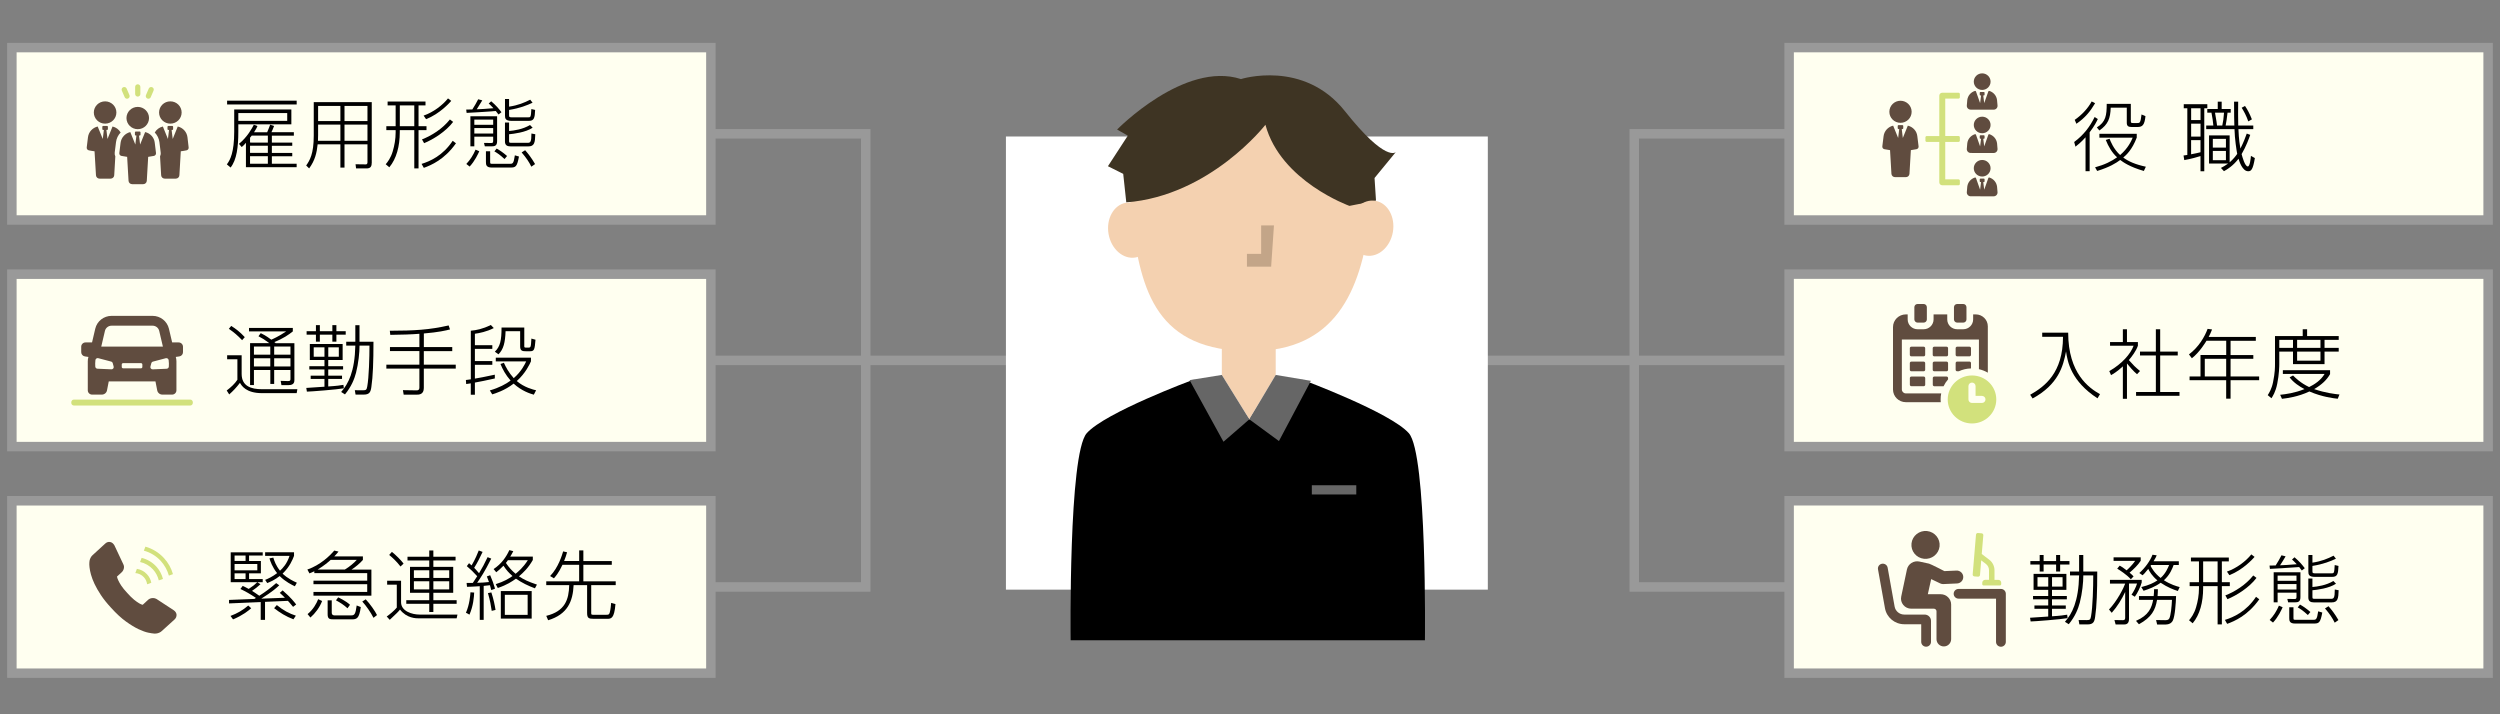 <?xml version="1.0" encoding="utf-8"?>
<!-- Generator: Adobe Illustrator 23.0.6, SVG Export Plug-In . SVG Version: 6.00 Build 0)  -->
<svg version="1.1" id="レイヤー_1" xmlns="http://www.w3.org/2000/svg" xmlns:xlink="http://www.w3.org/1999/xlink" x="0px"
	 y="0px" viewBox="0 0 700 200" style="enable-background:new 0 0 700 200;" xml:space="preserve">
<rect x="0" y="0" width="700" height="200" fill="#808080" stroke="none"/>
<style type="text/css">
	.st0{fill:none;stroke:#999999;stroke-width:2.653;stroke-miterlimit:10;}
	.st1{fill:#FFFFF0;}
	.st2{fill:#999999;}
	.st3{fill:#604C3F;}
	.st4{fill:#D2E17C;}
	.st5{fill:#FFFFFF;}
	.st6{fill:#F4D1B0;}
	.st7{fill:#3E3423;}
	.st8{fill:#C3A588;}
	.st9{fill:#666666;}
</style>
<line class="st0" x1="504.1" y1="100.91" x2="199.3" y2="100.91"/>
<polyline class="st0" points="504.1,164.35 457.59,164.35 457.59,37.47 504.1,37.47 "/>
<g>
	<rect x="500.96" y="13.33" class="st1" width="195.72" height="48.28"/>
	<path class="st2" d="M695.35,14.65v45.63H502.28V14.65H695.35 M698,12H499.63v50.93H698V12L698,12z"/>
</g>
<g>
	<rect x="500.96" y="76.77" class="st1" width="195.72" height="48.28"/>
	<path class="st2" d="M695.35,78.09v45.63H502.28V78.09H695.35 M698,75.44H499.63v50.93H698V75.44L698,75.44z"/>
</g>
<g>
	<rect x="500.96" y="140.21" class="st1" width="195.72" height="48.28"/>
	<path class="st2" d="M695.35,141.54v45.63H502.28v-45.63H695.35 M698,138.88H499.63v50.93H698V138.88L698,138.88z"/>
</g>
<polyline class="st0" points="195.9,37.47 242.41,37.47 242.41,164.35 195.9,164.35 "/>
<g>
	<rect x="3.33" y="140.21" class="st1" width="195.72" height="48.28"/>
	<path class="st2" d="M197.72,141.54v45.63H4.65v-45.63H197.72 M200.37,138.88H2v50.93h198.37V138.88L200.37,138.88z"/>
</g>
<g>
	<rect x="3.33" y="76.77" class="st1" width="195.72" height="48.28"/>
	<path class="st2" d="M197.72,78.1v45.63H4.65V78.1H197.72 M200.37,75.44H2v50.93h198.37V75.44L200.37,75.44z"/>
</g>
<g>
	<rect x="3.33" y="13.33" class="st1" width="195.72" height="48.28"/>
	<path class="st2" d="M197.72,14.65v45.63H4.65V14.65H197.72 M200.37,12H2v50.93h198.37V12L200.37,12z"/>
</g>
<g>
	<path d="M580.77,39.76c2.72-2.02,4.42-4.33,5.73-7l0.89,0.57c-0.32,0.68-0.93,1.95-2.29,3.71v10.89h-1.15v-9.49
		c-1.23,1.4-2.29,2.21-2.82,2.63L580.77,39.76z M580.92,33.56c1.76-1.21,3.65-3.08,4.75-5.16l0.96,0.51
		c-1.34,2.27-2.82,4.1-5.24,5.75L580.92,33.56z M600.28,47.87c-3.97-1.13-5.82-2.48-6.62-3.08c-1.19,0.89-2.95,2-6.45,3.08
		l-0.59-1.02c2.74-0.74,4.56-1.68,6.16-2.8c-1.44-1.32-2.44-3.04-3.16-4.86l1.06-0.34c0.25,0.66,1.1,2.87,2.95,4.56
		c2.25-1.91,3.16-3.99,3.52-4.86h-9.32v-1.08h10.46v1.06c-1.29,3.4-2.93,4.88-3.78,5.58c1.46,1.08,3.35,1.93,6.33,2.57L600.28,47.87
		z M596.63,33.9c0,0.55,0.17,0.55,0.68,0.55h1.15c0.66,0,0.89,0,1.17-2.4l1.1,0.47c-0.25,2.5-0.85,3.04-2.23,3.04h-1.66
		c-0.96,0-1.34-0.32-1.34-1.19v-4.22H591c-0.11,3.04-0.72,4.67-3.18,6.39l-0.7-0.87c2.5-1.53,2.76-3.37,2.76-6.58h6.75V33.9z"/>
	<path d="M611.39,43.54c0.57-0.06,0.76-0.08,1.06-0.15V30.31h-1v-1.13h6.6v1.13h-0.85v17.64h-1.06v-4.25
		c-0.7,0.23-2.61,0.79-4.54,1.13L611.39,43.54z M616.15,30.31h-2.63v3.31h2.63V30.31z M616.15,34.62h-2.63v3.63h2.63V34.62z
		 M613.51,43.2c1.51-0.3,1.72-0.34,2.63-0.57v-3.4h-2.63V43.2z M630.92,35.15v1h-4.16c0.11,2.97,0.4,4.58,0.55,5.45
		c0.91-1.78,1.38-3.08,1.78-4.2l0.98,0.36c-0.34,0.96-1.13,3.2-2.42,5.39c0.21,0.81,0.93,3.46,1.74,3.46c0.59,0,0.81-2.25,0.87-2.97
		l1.1,0.62c-0.53,3.31-1.08,3.69-1.87,3.69c-1.63,0-2.48-2.78-2.7-3.5c-1.61,2.08-3.23,3.01-4.08,3.48l-0.85-0.91
		c0.64-0.34,1.23-0.64,2.02-1.23h-5.35v-7.87h5.77v7.53c1.02-0.87,1.7-1.76,2.12-2.36c-0.19-0.93-0.7-4.25-0.76-6.94h-7.92v-1h2
		c-0.11-1.25-0.25-2.12-0.53-3.61h-1.17v-1.02h2.93v-2.06h1.1v2.06h2.53v1.02h-0.89c-0.17,1.63-0.32,2.48-0.53,3.61h2.44
		c-0.04-1-0.08-3.14-0.08-6.69h1.15c-0.04,2.84-0.02,4.46,0.02,6.69H630.92z M623.26,38.89h-3.67v2.44h3.67V38.89z M623.26,42.26
		h-3.67v2.59h3.67V42.26z M622.24,35.15c0.23-1.06,0.38-2.02,0.49-3.61h-2.53c0.42,2.33,0.51,3.06,0.57,3.61H622.24z M629.52,33.99
		c-0.59-1.68-1.19-2.76-1.85-3.82l0.93-0.51c0.68,1.02,1.29,2.12,1.93,3.76L629.52,33.99z"/>
</g>
<g>
	<g>
		<path d="M578.92,173.08c-1.89,0.34-9.13,0.91-10.34,0.93l-0.17-1.04c0.81-0.04,4.37-0.3,5.09-0.34v-2.17h-3.86v-0.93h3.86v-1.72
			h-4.25v-0.93h4.25v-1.72h-4.1v-4.48h9.19v4.48h-4.03v1.72h4.16v0.93h-4.16v1.72h3.86v0.93h-3.86v2.1c2.5-0.15,3.44-0.32,4.25-0.45
			L578.92,173.08z M571.11,157.1v-1.7h1.1v1.7h3.5v-1.7h1.13v1.7h2.61v0.96h-2.61v1.97h-1.13v-1.97h-3.5v1.97h-1.1v-1.97h-2.61
			v-0.96H571.11z M573.51,161.62h-3.01v2.63h3.01V161.62z M577.52,161.62h-2.95v2.63h2.95V161.62z M578.18,174.1
			c2-2.23,3.82-5.73,3.97-12.99h-2.55v-1.08h2.55v-4.63h1.17v4.63h3.91c0,5.6-0.15,9.76-0.59,12.67c-0.21,1.49-0.55,2.14-2.21,2.14
			h-2.21l-0.21-1.23l2.31,0.02c0.89,0,1-0.19,1.17-1.08c0.47-2.55,0.62-8.19,0.62-11.44h-2.78c0,1.97-0.3,4.9-0.98,7.6
			c-0.45,1.72-1.29,3.88-3.1,6.07L578.18,174.1z"/>
		<path d="M590.52,170.66c2.31-2.4,4.18-6.18,4.54-7.26h-4.27v-1.04h8.89v0.72c-0.36,1.27-1.13,2.91-1.93,4.01l-0.93-0.57
			c0.55-0.76,1.27-2.12,1.55-3.12h-2.25v9.91c0,1.53-0.96,1.55-1.53,1.55h-2.21l-0.34-1.25l2.29,0.04c0.42,0,0.72-0.08,0.72-0.62
			v-7.28c-0.98,2.1-2.23,4.1-3.76,5.84L590.52,170.66z M596.64,162.19c-1.21-1.32-3.01-2.48-3.82-2.97l0.7-0.85
			c0.49,0.28,1,0.57,1.93,1.32c0.42-0.36,1.63-1.51,2.4-2.65h-6.05v-0.98h7.6v0.96c-0.76,1.19-1.91,2.29-3.12,3.33
			c0.64,0.53,0.83,0.72,1.12,1.04L596.64,162.19z M598.08,173.84c3.63-1.57,4.39-3.74,4.8-5.88h-3.97v-1.06h4.12
			c0.08-0.72,0.11-1.34,0.11-1.93h1.06c0,0.57,0,0.98-0.08,1.93h5.18c-0.06,2-0.3,5.6-0.91,6.86c-0.38,0.74-1.1,1.1-1.95,1.1H604
			l-0.3-1.25l2.61,0.04c0.81,0.02,0.98-0.3,1.1-0.51c0.4-0.76,0.68-3.38,0.74-5.18h-4.18c-0.47,2.82-1.49,4.86-5.07,6.83
			L598.08,173.84z M610.07,157.16v1.04h-1.46c-0.32,0.91-1,2.74-2.72,4.27c1.89,1.21,3.57,1.68,4.42,1.91l-0.51,1.1
			c-1.21-0.38-2.84-1-4.82-2.31c-1.57,1.13-3.23,1.74-4.78,2.25l-0.64-1.04c2.23-0.55,3.46-1.17,4.52-1.87
			c-1.51-1.23-2.21-2.48-2.57-3.21c-0.91,1.17-1.32,1.53-1.59,1.78l-0.91-0.64c1.51-1.29,3.08-3.44,3.69-5.12l1.17,0.17
			c-0.15,0.4-0.3,0.76-0.87,1.66H610.07z M602.32,158.2c-0.06,0.06-0.11,0.17-0.17,0.23c0.32,0.62,1.08,2.02,2.82,3.4
			c1.46-1.27,2.12-2.99,2.38-3.63H602.32z"/>
		<path d="M616.88,164.12v0.57c0,3.93-0.93,7.43-2.93,9.83l-1.02-0.85c0.51-0.59,1.42-1.74,1.97-3.63c0.49-1.66,0.81-3.42,0.81-5.31
			v-0.62h-2.61v-1.1h2.61v-5.82h-2.25v-1.08h10.61v1.08h-1.95v5.82h2.23v1.1h-2.23v10.72h-1.19v-10.72H616.88z M620.93,157.2h-4.05
			v5.82h4.05V157.2z M622.97,173.57c2.4-0.74,5.94-2.29,8.72-6.47l0.91,0.7c-3.21,4.54-6.92,6.13-9,6.88L622.97,173.57z
			 M623.1,166.71c2.67-1.04,5.73-2.95,7.81-5.58l0.91,0.68c-2.06,2.72-5.56,4.9-8.13,5.96L623.1,166.71z M623.54,160.05
			c2.7-0.93,5.29-2.89,6.83-4.82l0.91,0.7c-0.51,0.57-3.18,3.59-7.05,5.12L623.54,160.05z"/>
		<path d="M642.47,156.04c1.34,1.15,2.08,2.02,2.87,3.06l-0.83,0.64c-0.47-0.59-0.57-0.74-0.76-0.98c-4.67,0.34-5.2,0.38-8.17,0.53
			l-0.11-0.93c0.25,0,1.46-0.04,1.72-0.04c0.85-1.36,0.93-1.51,1.63-2.84l1.15,0.3c-0.38,0.66-1.12,1.87-1.55,2.5
			c1.19-0.04,2.5-0.11,4.67-0.3c-0.64-0.7-0.96-0.98-1.32-1.32L642.47,156.04z M635.51,173.59c1.17-1.25,1.91-2.46,2.59-4.01
			l1.04,0.45c-0.32,0.7-1.21,2.7-2.7,4.29L635.51,173.59z M644.12,160.24v6.96c0,1.27-0.62,1.46-1.55,1.46h-1.89l-0.23-0.96l2,0.02
			c0.45,0,0.57-0.06,0.57-0.72v-1.06h-5.29v2.72h-1.1v-8.43H644.12z M643.02,161.17h-5.29v1.46h5.29V161.17z M643.02,163.53h-5.29
			v1.53h5.29V163.53z M642.17,170.02v2.91c0,0.62,0.02,0.62,0.81,0.62h4.67c0.81,0,1.1,0,1.44-2.38l1.15,0.34
			c-0.53,2.87-0.93,3.08-2.38,3.08h-5.26c-1.55,0-1.61-0.81-1.61-1.55v-3.01H642.17z M646.2,172.21c-1.38-1.29-2.31-1.85-2.84-2.14
			l0.64-0.79c0.76,0.42,1.7,1.02,2.91,2.08L646.2,172.21z M647.48,155.4v2.14c2.48-0.36,4.33-1.13,5.92-1.95l0.66,0.85
			c-1.53,0.72-3.52,1.53-6.58,2.02v1.38c0,0.57,0.02,0.7,0.87,0.7h4.44c0.72,0,0.81,0,0.93-2.33l1.06,0.25
			c-0.08,2.31-0.34,3.06-1.76,3.06h-4.88c-1.68,0-1.8-0.7-1.8-1.49v-4.63H647.48z M647.48,164.36c1.38-0.11,3.88-0.47,5.86-1.68
			l0.74,0.76c-1.97,1.32-5.37,1.72-6.6,1.83v1.85c0,0.55,0.08,0.55,0.85,0.55h4.31c0.79,0,1.1-0.15,1.1-2.61l1.08,0.21
			c-0.06,2.33-0.25,3.4-1.95,3.4h-4.95c-0.91,0-1.59-0.28-1.59-1.36v-5.33h1.15V164.36z M653.72,174.35
			c-0.66-1.32-1.4-2.46-2.72-3.99l0.98-0.62c0.87,0.98,1.76,2.12,2.78,3.88L653.72,174.35z"/>
	</g>
</g>
<g>
	<path d="M81.58,30.65v4.16H66.73v2.1c0,4.08-0.42,7.83-2.17,10l-1.04-0.89c0.93-1.21,2.06-3.35,2.06-9.11v-6.26H81.58z
		 M83.07,28.19v1.06H63.59v-1.06H83.07z M80.42,31.65H66.73v2.19h13.69V31.65z M74.81,37.02c0.21-0.45,0.68-1.68,0.83-2.1l1.1,0.36
		C76.49,36,76.11,36.78,76,37.02h6.28v0.96h-6.16v1.95h5.71v0.89h-5.71v2h5.71v0.93h-5.71v2.1h6.94v0.96h-14.2v-6.83
		c-0.57,0.68-0.74,0.83-1.19,1.19l-0.76-0.89c2.38-1.95,3.67-4.39,4.16-5.35l1.02,0.36c-0.21,0.51-0.38,0.85-0.96,1.74H74.81z
		 M70.48,37.97c-0.13,0.17-0.32,0.42-0.47,0.59v1.36H75v-1.95H70.48z M75,40.81h-4.99v2H75V40.81z M75,43.74h-4.99v2.1H75V43.74z"/>
	<path d="M104.1,45.42c0,1.15-0.3,1.74-1.46,1.74H99.7l-0.15-1.17l2.87,0.04c0.47,0,0.47-0.45,0.47-0.64v-4.97h-6.43v6.5h-1.15v-6.5
		h-6.37c-0.25,2.38-0.74,4.5-2.38,6.73l-0.83-0.81c1-1.42,2.12-3.25,2.12-8.34v-9.4h16.24V45.42z M95.31,34.89h-6.24v2.91
		c0,0.98-0.02,1.23-0.04,1.63h6.28V34.89z M95.31,29.67h-6.24v4.22h6.24V29.67z M102.89,29.67h-6.43v4.22h6.43V29.67z M102.89,34.89
		h-6.43v4.54h6.43V34.89z"/>
	<path d="M111.94,36.44v0.57c0,3.93-0.93,7.43-2.93,9.83L108,45.99c0.51-0.59,1.42-1.74,1.97-3.63c0.49-1.66,0.81-3.42,0.81-5.31
		v-0.62h-2.61v-1.1h2.61v-5.82h-2.25v-1.08h10.61v1.08h-1.95v5.82h2.23v1.1h-2.23v10.72H116V36.44H111.94z M116,29.52h-4.05v5.82
		H116V29.52z M118.04,45.89c2.4-0.74,5.94-2.29,8.72-6.47l0.91,0.7c-3.2,4.54-6.92,6.13-9,6.88L118.04,45.89z M118.16,39.03
		c2.67-1.04,5.73-2.95,7.81-5.58l0.91,0.68c-2.06,2.72-5.56,4.9-8.13,5.96L118.16,39.03z M118.61,32.37
		c2.7-0.93,5.29-2.89,6.83-4.82l0.91,0.7c-0.51,0.57-3.18,3.59-7.05,5.12L118.61,32.37z"/>
	<path d="M137.54,28.36c1.34,1.15,2.08,2.02,2.87,3.06l-0.83,0.64c-0.47-0.59-0.57-0.74-0.76-0.98c-4.67,0.34-5.2,0.38-8.17,0.53
		l-0.11-0.93c0.25,0,1.46-0.04,1.72-0.04c0.85-1.36,0.93-1.51,1.63-2.84l1.15,0.3c-0.38,0.66-1.13,1.87-1.55,2.5
		c1.19-0.04,2.5-0.11,4.67-0.3c-0.64-0.7-0.96-0.98-1.32-1.32L137.54,28.36z M130.57,45.91c1.17-1.25,1.91-2.46,2.59-4.01l1.04,0.45
		c-0.32,0.7-1.21,2.7-2.7,4.29L130.57,45.91z M139.19,32.56v6.96c0,1.27-0.62,1.46-1.55,1.46h-1.89l-0.23-0.96l2,0.02
		c0.45,0,0.57-0.06,0.57-0.72v-1.06h-5.28v2.72h-1.1v-8.43H139.19z M138.09,33.49h-5.28v1.46h5.28V33.49z M138.09,35.85h-5.28v1.53
		h5.28V35.85z M137.24,42.34v2.91c0,0.62,0.02,0.62,0.81,0.62h4.67c0.81,0,1.1,0,1.44-2.38l1.15,0.34
		c-0.53,2.87-0.93,3.08-2.38,3.08h-5.26c-1.55,0-1.61-0.81-1.61-1.55v-3.01H137.24z M141.27,44.53c-1.38-1.29-2.31-1.85-2.84-2.14
		l0.64-0.79c0.76,0.42,1.7,1.02,2.91,2.08L141.27,44.53z M142.54,27.72v2.14c2.48-0.36,4.33-1.13,5.92-1.95l0.66,0.85
		c-1.53,0.72-3.52,1.53-6.58,2.02v1.38c0,0.57,0.02,0.7,0.87,0.7h4.44c0.72,0,0.81,0,0.93-2.33l1.06,0.25
		c-0.08,2.31-0.34,3.06-1.76,3.06h-4.88c-1.68,0-1.8-0.7-1.8-1.49v-4.63H142.54z M142.54,36.68c1.38-0.11,3.88-0.47,5.86-1.68
		l0.74,0.76c-1.97,1.32-5.37,1.72-6.6,1.83v1.85c0,0.55,0.08,0.55,0.85,0.55h4.31c0.79,0,1.1-0.15,1.1-2.61l1.08,0.21
		c-0.06,2.33-0.25,3.4-1.95,3.4h-4.95c-0.91,0-1.59-0.28-1.59-1.36V34.3h1.15V36.68z M148.78,46.67c-0.66-1.32-1.4-2.46-2.72-3.99
		l0.98-0.62c0.87,0.98,1.76,2.12,2.78,3.88L148.78,46.67z"/>
</g>
<g>
	<path d="M67.66,99.47v5.22c0,3.42,2.61,4.29,5.69,4.29h9.91l-0.19,1.1h-9.7c-4.5,0-5.73-2.1-6.18-2.89
		c-1.02,1.34-1.91,2.27-3.01,3.25l-0.7-1.1c1.19-0.91,2.27-1.89,2.99-3.01v-5.73h-2.87v-1.13H67.66z M67.79,95.25
		c-1.25-1.32-2.27-2.19-3.71-3.18l0.66-0.81c1.29,0.79,2.44,1.68,3.8,3.14L67.79,95.25z M82.43,96.08v10.29c0,0.45,0,1.46-1.59,1.46
		H78.8l-0.21-1.19l2.02,0.06c0.7,0.02,0.72-0.23,0.72-0.66v-2.44h-4.56v3.91h-1.08v-3.91H71.1v4.22h-1.08V96.08h5.39
		c-1.23-0.93-2-1.4-3.04-1.93l0.64-0.87c0.45,0.21,1.46,0.7,2.95,1.83c0.36-0.15,2.1-0.91,4.16-2.31h-10.4v-0.98h12.27v0.98
		c-1.15,0.91-2.72,2.02-5.18,2.97c0.13,0.11,0.17,0.15,0.38,0.32H82.43z M75.68,97.03H71.1v2.27h4.58V97.03z M75.68,100.32H71.1
		v2.29h4.58V100.32z M81.33,97.03h-4.56v2.27h4.56V97.03z M81.33,100.32h-4.56v2.29h4.56V100.32z"/>
	<path d="M96.27,108.73c-1.89,0.34-9.13,0.91-10.34,0.93l-0.17-1.04c0.81-0.04,4.37-0.3,5.09-0.34v-2.17h-3.86v-0.93h3.86v-1.72
		h-4.24v-0.93h4.24v-1.72h-4.1v-4.48h9.19v4.48h-4.03v1.72h4.16v0.93h-4.16v1.72h3.86v0.93h-3.86v2.1c2.5-0.15,3.44-0.32,4.25-0.45
		L96.27,108.73z M88.46,92.74v-1.7h1.1v1.7h3.5v-1.7h1.13v1.7h2.61v0.96h-2.61v1.97h-1.13V93.7h-3.5v1.97h-1.1V93.7h-2.61v-0.96
		H88.46z M90.85,97.26h-3.01v2.63h3.01V97.26z M94.87,97.26h-2.95v2.63h2.95V97.26z M95.52,109.75c2-2.23,3.82-5.73,3.97-12.99
		h-2.55v-1.08h2.55v-4.63h1.17v4.63h3.91c0,5.6-0.15,9.76-0.59,12.67c-0.21,1.49-0.55,2.14-2.21,2.14h-2.21l-0.21-1.23l2.31,0.02
		c0.89,0,1-0.19,1.17-1.08c0.47-2.55,0.62-8.19,0.62-11.44h-2.78c0,1.97-0.3,4.9-0.98,7.6c-0.45,1.72-1.29,3.88-3.1,6.07
		L95.52,109.75z"/>
	<path d="M118.67,97.18h7.96v1.13h-7.96v3.8h8.94v1.1h-8.94v5.43c0,1.87-1.4,1.87-2.1,1.87h-3.54l-0.21-1.27l3.8,0.06
		c0.3,0,0.81-0.02,0.81-0.79v-5.31h-9.25v-1.1h9.25v-3.8h-8.24v-1.13h8.24v-3.71c-2.33,0.19-4.84,0.25-8.15,0.3l-0.13-1.15
		c6.88-0.02,11.04-0.25,16.47-1.49l0.38,1.12c-1.15,0.3-3.2,0.79-7.32,1.13V97.18z"/>
	<path d="M138.55,105.97c-2.57,0.59-4.1,0.87-5.58,1.15v3.4h-1.15v-3.18c-0.7,0.11-0.72,0.11-1.29,0.19l-0.08-1.13
		c0.85-0.11,1.06-0.13,1.38-0.19V92.6c1.46-0.13,3.27-0.45,5.6-1.61l0.83,0.87c-2.02,1.04-4.08,1.42-5.29,1.59v3.2h4.88v1.04h-4.88
		v3.4h4.88v1.06h-4.88v3.86c0.85-0.13,3.08-0.55,5.58-1.1V105.97z M137.15,109.32c2.63-0.76,4.54-1.8,5.82-2.76
		c-1.42-1.61-2.23-3.16-2.84-4.65l0.96-0.34c0.55,1.25,1.36,2.76,2.76,4.31c2.19-1.91,3.16-3.99,3.48-4.69h-8.51v-1.04h9.85v1.02
		c-0.38,0.85-1.49,3.29-3.97,5.52c2.04,1.78,4.65,2.42,5.41,2.59l-0.64,1.23c-1.04-0.3-3.38-1.02-5.65-3.1
		c-2.48,1.93-5.12,2.74-5.99,3.01L137.15,109.32z M146.79,96.78c0,0.47,0.04,0.55,0.49,0.55h0.55c0.81,0,0.81,0,0.96-2.53l1.15,0.32
		c-0.23,2.8-0.34,3.23-1.57,3.23h-1.1c-0.96,0-1.63-0.08-1.63-1.36v-4.25h-4.08c-0.11,3.14-0.57,5.07-2,6.47l-1-0.74
		c1.49-1.42,1.87-3.14,1.87-6.77h6.37V96.78z"/>
</g>
<g>
	<path d="M78.19,163.88c-0.72,0.7-1.91,1.78-5.03,3.74l6.62-0.25c-0.7-0.7-1.06-1.02-1.44-1.36l0.79-0.7c2.33,2,3.37,3.38,3.8,3.95
		l-0.87,0.66c-0.85-1.04-1.15-1.36-1.44-1.68l-6.41,0.28v5.05h-1.21v-4.99l-8.87,0.38v-0.98l7.09-0.28c0.23-0.15,0.3-0.19,0.45-0.28
		c-1.76-1.17-2.87-1.8-4.35-2.5l0.64-0.87c0.4,0.17,0.81,0.38,1.68,0.85c1.27-0.83,1.66-1.17,2.42-1.89H64.6v-8.36h8.96v0.89h-3.82
		v1.53h3.31v3.46h-3.31v1.61h3.82v0.87h-1.51l0.89,0.57c-0.74,0.68-1.57,1.34-2.38,1.87c0.38,0.23,0.98,0.59,2.04,1.36
		c1.68-1.04,3.25-2.25,4.73-3.54L78.19,163.88z M64.54,172.46c1.91-0.72,3.44-1.59,4.97-2.91l0.83,0.76
		c-0.79,0.68-2.27,1.93-5.09,3.12L64.54,172.46z M68.76,155.54h-3.08v1.53h3.08V155.54z M72.05,157.92h-6.37v1.78h6.37V157.92z
		 M68.76,160.53h-3.08v1.61h3.08V160.53z M82.56,164.16c-0.79-0.38-2.63-1.25-4.25-2.87c-1.32,1.06-2.59,1.61-3.48,1.97l-0.59-0.89
		c0.89-0.36,2-0.87,3.35-1.89c-1.38-1.74-1.91-3.35-2.14-4.14l1.08-0.21c0.23,0.79,0.68,2.19,1.87,3.67
		c0.81-0.74,1.95-1.93,2.67-4.16h-6.83v-1h8.09v1c-0.38,1.04-1.25,3.12-3.2,4.97c0.13,0.15,1.36,1.4,3.99,2.55L82.56,164.16z
		 M77.51,169.42c1.85,1.53,3.52,2.38,5.33,2.97l-0.68,1.02c-2.17-0.83-3.8-1.87-5.41-3.12L77.51,169.42z"/>
	<path d="M101.61,155.8v0.98c-0.83,0.96-2.16,2.06-3.18,2.7h5.56v7.3H87.77v-1.04h15.05v-2.17H87.77v-0.98h15.05v-2.12H88.01v-0.51
		c-0.51,0.25-0.87,0.4-1.36,0.59l-0.59-1.08c3.65-1.25,6.35-3.91,7.53-5.31l1.19,0.28c-0.28,0.36-0.55,0.7-1.19,1.36H101.61z
		 M86.12,171.95c1.61-1.32,2.5-2.97,2.97-4.18l1.1,0.51c-0.64,1.76-1.93,3.46-3.27,4.63L86.12,171.95z M92.59,156.77
		c-0.55,0.51-1.95,1.7-3.65,2.7h7.62c1.34-0.79,2.63-1.91,3.33-2.7H92.59z M92.89,168.09v3.46c0,0.74,0.64,0.76,0.72,0.76h4.73
		c0.91,0,1.21-0.32,1.53-2.78l1.15,0.45c-0.45,3.29-1.17,3.44-2.57,3.44h-4.99c-1.1,0-1.72-0.06-1.72-1.4v-3.93H92.89z M97.3,170.32
		c-1.04-0.96-2.04-1.59-3.23-2.23l0.62-0.83c0.28,0.13,2.14,0.98,3.31,2.08L97.3,170.32z M104.58,172.99
		c-0.79-1.55-2.06-3.38-3.14-4.56l0.96-0.62c1.17,1.21,2.72,3.44,3.16,4.41L104.58,172.99z"/>
	<path d="M112.3,162.59v6.05c0,2.48,3.06,3.44,5.16,3.44h10.63l-0.23,1.06h-10.51c-0.85,0-3.46,0-5.35-2.46
		c-0.57,0.7-0.79,0.91-2.87,2.87l-0.85-0.93c0.76-0.51,2.21-1.72,2.82-2.5v-6.41h-2.7v-1.1H112.3z M112.13,158.62
		c-0.98-1.32-2.36-2.61-3.16-3.23l0.76-0.87c0.93,0.72,2.7,2.46,3.27,3.29L112.13,158.62z M121.34,158.73h5.56v7.26h-5.56v2.06h6.52
		v1.02h-6.52v2.29h-1.15v-2.29h-6.43v-1.02h6.43v-2.06h-5.39v-7.26h5.39v-1.8h-6.09v-1.04h6.09v-1.76h1.15v1.76h6.22v1.04h-6.22
		V158.73z M120.2,159.68h-4.31v2.14h4.31V159.68z M120.2,162.76h-4.31v2.27h4.31V162.76z M125.78,159.68h-4.44v2.14h4.44V159.68z
		 M125.78,162.76h-4.44v2.27h4.44V162.76z"/>
	<path d="M130.46,171.57c1.02-2.29,1.21-4.88,1.27-5.73l1.04,0.08c-0.06,1.23-0.23,3.71-1.32,6.18L130.46,171.57z M137.55,156.41
		c-1.91,3.8-2.99,5.39-3.95,6.77c1.04-0.02,2.27-0.08,3.31-0.21c-0.4-1.1-0.45-1.23-0.59-1.57l0.93-0.34
		c0.59,1.34,0.96,2.42,1.36,3.76l-1.06,0.4c-0.13-0.55-0.17-0.7-0.36-1.36c-0.42,0.06-0.55,0.06-1.76,0.19v9.51h-1.1v-9.42
		c-2.23,0.13-2.5,0.15-3.57,0.17l-0.11-1.08c1.15,0,1.27,0,1.74-0.02c0.57-0.83,1.04-1.57,1.23-1.87c-1.02-1.13-1.83-1.91-2.91-2.82
		l0.62-0.83c0.4,0.34,0.53,0.45,0.72,0.62c1.02-1.7,1.72-3.46,2-4.18l1.08,0.4c-0.64,1.36-1.42,2.99-2.36,4.46
		c0.15,0.15,0.68,0.68,1.36,1.51c1-1.7,1.46-2.5,2.4-4.5L137.55,156.41z M137.68,171.04c-0.19-1.34-0.47-2.99-1.06-4.97l0.96-0.19
		c0.66,2.02,0.96,3.59,1.17,4.9L137.68,171.04z M149.78,164.73c-1.89-0.7-3.65-1.55-5.31-2.7c-1.08,0.76-2.5,1.74-5.09,2.61
		l-0.57-1.08c2.33-0.72,3.65-1.55,4.69-2.27c-1.04-0.91-1.66-1.59-2.53-2.89c-0.89,0.93-1.38,1.32-2.02,1.83l-0.74-0.89
		c2.23-1.49,3.5-3.35,4.41-5.31l1.1,0.3c-0.3,0.59-0.49,0.93-0.85,1.51h6.32v0.96c-1.29,2.25-2.61,3.48-3.88,4.58
		c1.44,0.93,2.42,1.42,5.03,2.31L149.78,164.73z M148.87,173.2h-8.64v-7.71h8.64V173.2z M147.74,166.54h-6.39v5.63h6.39V166.54z
		 M142.2,156.86c-0.13,0.21-0.21,0.34-0.55,0.76c0.96,1.4,1.61,2.1,2.72,3.04c0.81-0.68,2.06-1.68,3.42-3.8H142.2z"/>
	<path d="M162.17,157.09v-2.97h1.17v2.97h7.96v1.06h-7.96v4.63h9.06v1.06h-6.86v7.71c0,0.57,0.04,0.59,0.62,0.59h3.5
		c0.68,0,0.87,0,1.06-0.59c0.06-0.21,0.25-0.85,0.4-2.74l1.21,0.34c-0.34,4.12-1.23,4.12-2.4,4.12h-3.65
		c-1.44,0-1.89-0.17-1.89-1.68v-7.75h-3.78c-0.21,4.54-1.68,8.17-7.13,9.83l-0.53-1.23c5.24-1.29,6.33-4.52,6.43-8.6h-6.43v-1.06
		h9.21v-4.63h-4.67c-1,2.17-1.95,3.29-2.4,3.78l-1.06-0.64c2.33-2.38,3.35-5.92,3.65-6.9l1.1,0.25c-0.25,0.89-0.45,1.49-0.83,2.44
		H162.17z"/>
</g>
<g>
	<path d="M579.09,93.15c0,11.46,5.88,15.52,8.91,17.21l-0.7,1.17c-7.39-4.82-8.38-10.17-8.81-13.12c-0.79,4.14-2.14,9.23-9.36,13.16
		l-0.68-1.04c4.1-2.31,9.19-6.13,9.19-16.22h-5.82v-1.17H579.09z"/>
	<path d="M598.37,104.78c-0.91-0.7-2.5-2.59-2.82-3.01v9.89h-1.15v-9.08c-1.61,1.49-2.67,2.1-3.31,2.46l-0.49-1.13
		c3.57-2.04,5.99-4.84,6.81-7.11h-6.6v-1.02h3.59v-3.59h1.15v3.59h3.06v1.02c-0.51,1.49-1.63,2.95-2.53,4.03
		c1.38,1.55,1.63,1.8,3.12,3.06L598.37,104.78z M604.85,92.19v6.26h4.92v1.08h-4.92v10.23h5.41v1.06H598.1v-1.06h5.54V99.53h-4.44
		v-1.08h4.44v-6.26H604.85z"/>
	<path d="M631.63,94.36v1.06h-7.07v3.99h6.37v1.06h-6.37v4.94h8v1.04h-8v5.18h-1.23v-5.18h-10.25v-1.04h3.06v-6.01h7.2v-3.99h-5.52
		c-0.25,0.42-1.97,3.27-4.1,4.9l-0.81-1.08c2.76-2.06,4.42-4.97,5.22-7.15l1.25,0.17c-0.4,1.04-0.64,1.49-0.96,2.1H631.63z
		 M623.33,100.47h-5.99v4.94h5.99V100.47z"/>
	<path d="M644.76,94.1v-1.91h1.23v1.91h8.85v1.06h-3.97v2.25h3.97v1.04h-3.97v3.5h-8.83v-3.5h-3.84v3.5c0,0.57-0.04,2.87-0.57,5.48
		c-0.47,2.38-1.32,3.61-1.63,4.08l-1.04-0.87c0.42-0.66,1.1-1.72,1.49-3.61c0.55-2.67,0.55-4.2,0.55-5.18V94.1H644.76z
		 M642.04,95.16h-3.84v2.25h3.84V95.16z M654.57,111.65c-1.13-0.13-4.31-0.47-7.94-2.04c-3.21,1.51-6.16,1.87-7.68,2.06l-0.51-1.13
		c1.61-0.17,3.99-0.47,6.81-1.59c-1.44-0.76-3.06-1.83-4.16-3.29l0.96-0.53c0.68,0.68,2,2.04,4.5,3.25c1.42-0.7,3.27-1.85,4.33-3.67
		H639.2v-1.06h13.22v1.1c-0.89,1.57-2.29,2.95-4.46,4.2c3.23,1.1,5.84,1.38,7.09,1.51L654.57,111.65z M649.73,95.16h-6.54v2.25h6.54
		V95.16z M649.73,98.45h-6.54v2.53h6.54V98.45z"/>
</g>
<path class="st3" d="M43.39,177.41c-0.07,0-0.15,0-0.23-0.01c-0.35-0.02-0.88-0.1-1.63-0.25c-0.75-0.15-1.67-0.48-2.72-0.97
	c-1.05-0.49-2.24-1.22-3.55-2.16c-1.31-0.94-2.7-2.23-4.15-3.83c-1.15-1.24-2.11-2.44-2.85-3.56c-0.74-1.12-1.34-2.17-1.79-3.12
	c-0.44-0.95-0.78-1.83-0.99-2.6c-0.21-0.77-0.35-1.44-0.41-2.01c-0.07-0.58-0.08-1.02-0.05-1.37c0.03-0.28,0.04-0.44,0.05-0.49
	c0-0.02,0-0.04,0.01-0.06c0.05-0.28,0.16-0.57,0.31-0.85c0.15-0.29,0.34-0.52,0.56-0.71l3.54-3.24c0.34-0.31,0.73-0.46,1.16-0.44
	c0.32,0.01,0.61,0.12,0.85,0.32c0.21,0.17,0.38,0.38,0.52,0.62c0.01,0.01,0.01,0.02,0.02,0.03l2.5,5.31
	c0.19,0.37,0.23,0.78,0.12,1.21c-0.1,0.41-0.31,0.75-0.6,1.02l-1.28,1.17c0,0,0,0.01-0.01,0.01c0,0.01-0.01,0.02-0.01,0.03
	c0.05,0.3,0.17,0.66,0.36,1.05c0.18,0.4,0.46,0.89,0.84,1.48c0.38,0.58,0.95,1.27,1.67,2.05c0.72,0.8,1.36,1.43,1.91,1.88
	c0.56,0.44,1.02,0.78,1.39,0.99c0.44,0.25,0.67,0.34,0.79,0.37l0.23,0.06c0.01,0,0.01,0,0.02-0.01c0,0,0.01,0,0.01,0l1.5-1.39
	c0.01-0.01,0.02-0.01,0.02-0.02c0.41-0.33,0.88-0.48,1.4-0.46c0.33,0.01,0.6,0.08,0.82,0.21c0.04,0.01,0.08,0.03,0.11,0.05l4.8,3.14
	c0.46,0.32,0.73,0.71,0.8,1.18c0,0.01,0,0.02,0,0.03c0.04,0.53-0.15,1.01-0.55,1.38l-3.54,3.21c-0.2,0.2-0.46,0.37-0.76,0.5
	c-0.29,0.13-0.59,0.2-0.87,0.23c-0.02,0-0.04,0-0.07,0c-0.01,0-0.05,0-0.11,0.01C43.49,177.41,43.44,177.41,43.39,177.41z"/>
<path class="st4" d="M38.33,159.28l-0.44,1.18c0.92,0.07,1.77,0.48,2.4,1.17c0.5,0.55,0.82,1.24,0.9,1.97l1.17-0.42
	c-0.16-0.88-0.57-1.71-1.2-2.38C40.41,159.97,39.41,159.44,38.33,159.28z"/>
<path class="st4" d="M40.71,153.06l-0.43,1.13c1.81,0.48,3.44,1.47,4.74,2.88c1.07,1.2,1.84,2.58,2.27,4.1l1.14-0.41
	c-0.48-1.69-1.33-3.21-2.52-4.5C44.5,154.72,42.7,153.62,40.71,153.06z"/>
<path class="st4" d="M39.65,156.2l-0.43,1.16c1.39,0.3,2.63,1.02,3.61,2.08c0.8,0.87,1.36,1.93,1.63,3.07l1.17-0.41
	c-0.33-1.3-0.98-2.51-1.89-3.5C42.65,157.42,41.24,156.59,39.65,156.2z"/>
<g>
	<path class="st3" d="M551.79,30.7l6.44,0.01c0.63,0,1.13-0.53,1.08-1.16L559.17,28c-0.15-1.22-1.02-2.2-2.16-2.55
		c-0.11-0.03-0.23,0.03-0.27,0.14l-1.16,3.28l-0.27-2.14h0.18c0.11,0,0.19-0.09,0.19-0.19v-0.59c0-0.11-0.09-0.19-0.19-0.19h-0.97
		c-0.11,0-0.19,0.09-0.19,0.19v0.59c0,0.11,0.09,0.19,0.19,0.19h0.18l-0.27,2.14l-1.16-3.28c-0.04-0.11-0.16-0.17-0.27-0.14
		c-1.14,0.35-2.01,1.32-2.16,2.55l-0.13,1.55C550.66,30.17,551.15,30.7,551.79,30.7z"/>
	<path class="st3" d="M555.01,25.18c1.3,0,2.35-1.04,2.35-2.32c0-1.28-1.05-2.32-2.35-2.32c-1.3,0-2.35,1.04-2.35,2.32
		C552.66,24.14,553.71,25.18,555.01,25.18z"/>
	<path class="st3" d="M557.01,37.57c-0.11-0.04-0.23,0.03-0.27,0.14l-1.16,3.28l-0.27-2.14h0.18c0.11,0,0.19-0.09,0.19-0.19v-0.59
		c0-0.11-0.09-0.19-0.19-0.19h-0.97c-0.11,0-0.19,0.09-0.19,0.19v0.59c0,0.11,0.09,0.19,0.19,0.19h0.18l-0.27,2.14l-1.16-3.28
		c-0.04-0.11-0.16-0.18-0.27-0.14c-1.14,0.35-2.01,1.32-2.16,2.55l-0.13,1.55c-0.05,0.62,0.44,1.16,1.08,1.16l6.44,0.01
		c0.63,0,1.13-0.53,1.08-1.16l-0.13-1.55C559.02,38.9,558.15,37.92,557.01,37.57z"/>
	<path class="st3" d="M552.66,34.99c0,1.28,1.05,2.32,2.35,2.32c1.3,0,2.35-1.04,2.35-2.32c0-1.28-1.05-2.32-2.35-2.32
		C553.71,32.67,552.66,33.71,552.66,34.99z"/>
	<path class="st3" d="M557.01,49.7c-0.11-0.03-0.23,0.03-0.27,0.14l-1.16,3.28l-0.27-2.14h0.18c0.11,0,0.19-0.09,0.19-0.19v-0.59
		c0-0.11-0.09-0.19-0.19-0.19h-0.97c-0.11,0-0.19,0.09-0.19,0.19v0.59c0,0.11,0.09,0.19,0.19,0.19h0.18l-0.27,2.14l-1.16-3.28
		c-0.04-0.11-0.16-0.17-0.27-0.14c-1.14,0.35-2.01,1.32-2.16,2.55l-0.13,1.55c-0.05,0.62,0.44,1.16,1.08,1.16l6.44,0.01
		c0.63,0,1.13-0.53,1.08-1.16l-0.13-1.55C559.02,51.02,558.15,50.05,557.01,49.7z"/>
	<path class="st3" d="M555.01,49.43c1.3,0,2.35-1.04,2.35-2.32c0-1.28-1.05-2.32-2.35-2.32c-1.3,0-2.35,1.04-2.35,2.32
		C552.66,48.39,553.71,49.43,555.01,49.43z"/>
	<path class="st3" d="M534.19,35.18l-1.4,3.45l-0.3-2.49h0.2c0.12,0,0.22-0.1,0.22-0.22v-0.67c0-0.12-0.1-0.22-0.22-0.22h-1.11
		c-0.12,0-0.22,0.1-0.22,0.22v0.67c0,0.12,0.1,0.22,0.22,0.22h0.2l-0.3,2.49l-1.4-3.45c-1.41,0.33-2.5,1.49-2.68,2.96l-0.35,2.84
		c-0.04,0.37,0.2,0.72,0.56,0.79c0.52,0.11,1.06,0.19,1.6,0.27l0.39,6.63c0.03,0.52,0.47,0.93,1,0.93h3.05c0.53,0,0.97-0.41,1-0.93
		l0.39-6.63c0.54-0.07,1.08-0.16,1.6-0.27c0.37-0.08,0.61-0.43,0.56-0.79l-0.35-2.84C536.7,36.67,535.6,35.51,534.19,35.18z"/>
	<path class="st3" d="M532.14,34.39c1.72,0,3.12-1.38,3.12-3.09c0-1.7-1.4-3.09-3.12-3.09c-1.72,0-3.12,1.38-3.12,3.09
		C529.02,33.01,530.41,34.39,532.14,34.39z"/>
	<path class="st4" d="M548.38,25.96h-4.54c-0.46,0-0.84,0.37-0.84,0.83v11.3h-3.5c-0.21,0-0.38,0.17-0.38,0.38v0.9
		c0,0.21,0.17,0.38,0.38,0.38h3.5v11.3c0,0.46,0.37,0.83,0.84,0.83h4.54c0.21,0,0.38-0.17,0.38-0.38v-0.9
		c0-0.21-0.17-0.38-0.38-0.38h-3.71V39.74h3.71c0.21,0,0.38-0.17,0.38-0.38v-0.9c0-0.21-0.17-0.38-0.38-0.38h-3.71V27.61h3.71
		c0.21,0,0.38-0.17,0.38-0.38v-0.9C548.76,26.13,548.59,25.96,548.38,25.96z"/>
</g>
<g>
	<g>
		<g>
			<path class="st3" d="M32.48,39.82c0.12-1.04,0.59-1.99,1.3-2.72c-0.48-0.84-1.31-1.46-2.27-1.68l-1.41,3.49l-0.31-2.52h0.2
				c0.12,0,0.22-0.1,0.22-0.22v-0.68c0-0.12-0.1-0.23-0.22-0.23h-1.12c-0.12,0-0.22,0.1-0.22,0.23v0.68c0,0.12,0.1,0.22,0.22,0.22
				h0.21l-0.31,2.52l-1.42-3.49c-1.42,0.34-2.53,1.5-2.72,3l-0.35,2.87c-0.04,0.37,0.2,0.72,0.57,0.8c0.53,0.12,1.07,0.2,1.62,0.27
				l0.4,6.72c0.03,0.53,0.47,0.94,1.01,0.94h3.09c0.54,0,0.98-0.41,1.01-0.94l0.31-5.29c-0.16-0.33-0.22-0.7-0.17-1.09L32.48,39.82z
				"/>
			<path class="st3" d="M29.43,34.62c1.75,0,3.16-1.4,3.16-3.12c0-1.73-1.42-3.12-3.16-3.12c-1.75,0-3.16,1.4-3.16,3.12
				C26.27,33.22,27.69,34.62,29.43,34.62z"/>
			<path class="st3" d="M52.49,38.42c-0.18-1.5-1.29-2.66-2.72-3l-1.41,3.49l-0.31-2.52h0.2c0.12,0,0.22-0.1,0.22-0.22v-0.68
				c0-0.12-0.1-0.23-0.22-0.23h-1.12c-0.12,0-0.23,0.1-0.23,0.23v0.68c0,0.12,0.1,0.22,0.23,0.22h0.2l-0.31,2.52l-1.42-3.49
				c-0.97,0.23-1.79,0.84-2.27,1.68c0.71,0.74,1.18,1.68,1.31,2.73l0.35,2.87c0.05,0.39-0.02,0.77-0.18,1.1l0.31,5.28
				c0.03,0.53,0.47,0.94,1.01,0.94h3.09c0.54,0,0.98-0.41,1.01-0.94l0.39-6.72c0.55-0.07,1.1-0.15,1.63-0.27
				c0.37-0.08,0.61-0.43,0.57-0.8L52.49,38.42z"/>
			<path class="st3" d="M44.54,31.5c0,1.73,1.42,3.12,3.16,3.12c1.75,0,3.16-1.4,3.16-3.12c0-1.73-1.42-3.12-3.16-3.12
				C45.95,28.37,44.54,29.77,44.54,31.5z"/>
			<path class="st3" d="M40.64,36.98l-1.41,3.49l-0.31-2.52h0.2c0.12,0,0.22-0.1,0.22-0.22v-0.68c0-0.12-0.1-0.22-0.22-0.22h-1.12
				c-0.12,0-0.22,0.1-0.22,0.22v0.68c0,0.12,0.1,0.22,0.22,0.22h0.2l-0.31,2.52l-1.41-3.49c-1.42,0.34-2.53,1.51-2.72,3l-0.35,2.87
				c-0.05,0.37,0.2,0.73,0.57,0.8c0.53,0.11,1.07,0.2,1.62,0.27l0.39,6.71c0.03,0.53,0.47,0.94,1.01,0.94h3.09
				c0.54,0,0.98-0.41,1.01-0.94l0.39-6.71c0.55-0.07,1.1-0.16,1.62-0.27c0.37-0.08,0.61-0.43,0.57-0.8l-0.35-2.87
				C43.18,38.48,42.07,37.31,40.64,36.98z"/>
			<path class="st3" d="M38.57,29.93c-1.75,0-3.16,1.4-3.16,3.12c0,1.73,1.42,3.12,3.16,3.12c1.75,0,3.16-1.4,3.16-3.12
				C41.73,31.33,40.31,29.93,38.57,29.93z"/>
		</g>
	</g>
	<g>
		<path class="st4" d="M38.57,27.05c0.4,0,0.73-0.32,0.73-0.72v-2.01c0-0.4-0.33-0.72-0.73-0.72c-0.4,0-0.73,0.32-0.73,0.72v2.01
			C37.85,26.73,38.17,27.05,38.57,27.05z"/>
		<path class="st4" d="M41.26,27.59c0.09,0.04,0.19,0.06,0.28,0.06c0.28,0,0.55-0.16,0.67-0.44l0.79-1.85
			c0.16-0.37-0.02-0.79-0.39-0.94c-0.37-0.16-0.8,0.02-0.96,0.38l-0.79,1.85C40.72,27.01,40.89,27.43,41.26,27.59z"/>
		<path class="st4" d="M34.91,27.21c0.12,0.27,0.39,0.44,0.67,0.44c0.09,0,0.19-0.02,0.28-0.06c0.37-0.16,0.54-0.58,0.39-0.94
			l-0.79-1.85c-0.16-0.37-0.58-0.54-0.96-0.38c-0.37,0.16-0.54,0.58-0.39,0.94L34.91,27.21z"/>
	</g>
</g>
<g>
	<g>
		<path class="st3" d="M560.26,164.9H548.4c-0.76,0-1.37,0.61-1.37,1.36s0.61,1.36,1.37,1.36h10.49v12.11
			c0,0.75,0.61,1.36,1.37,1.36s1.37-0.61,1.37-1.36v-13.47C561.63,165.51,561.02,164.9,560.26,164.9z"/>
		<path class="st3" d="M538.72,156.46c2.17,0.23,4.12-1.32,4.36-3.46c0.24-2.14-1.33-4.07-3.5-4.31c-2.17-0.23-4.12,1.32-4.36,3.46
			C534.98,154.3,536.54,156.23,538.72,156.46z"/>
		<path class="st3" d="M538.9,172.08h-5.7c-1.34,0-2.48-0.95-2.71-2.25l-1.95-10.88c-0.13-0.74-0.84-1.23-1.59-1.1
			c-0.75,0.13-1.24,0.83-1.11,1.57l1.95,10.88c0.47,2.6,2.74,4.49,5.42,4.49h4.73v4.93c0,0.75,0.61,1.36,1.37,1.36
			c0.76,0,1.37-0.61,1.37-1.36v-5.89C540.68,172.87,539.88,172.08,538.9,172.08z"/>
		<path class="st3" d="M543.39,166.38h-3.6l0.94-4.23l2.54,1.21c0.25,0.12,0.52,0.18,0.79,0.18c0.03,0,0.06,0,0.08,0l3.83-0.17
			c1.01-0.04,1.79-0.89,1.74-1.89c-0.04-1-0.91-1.77-1.91-1.72l-3.37,0.15c0,0-3.83-1.98-4.3-2.09c-0.53-0.12-2.71-0.59-2.71-0.59
			c-0.77-0.16-1.55-0.02-2.21,0.4c-0.66,0.42-1.11,1.07-1.27,1.83l-1.6,7.58c-0.18,0.83,0.04,1.69,0.58,2.35
			c0.54,0.66,1.35,1.04,2.21,1.04h6.35c0.41,0,0.74,0.33,0.74,0.73v7.81c0,1.12,0.92,2.03,2.05,2.03c1.13,0,2.05-0.91,2.05-2.03
			v-9.69C546.33,167.69,545.01,166.38,543.39,166.38z"/>
	</g>
	<path class="st4" d="M559.52,162.36h-1.06v-2.69c0-1.15-0.55-2.25-1.47-2.95l-2.1-1.6l0.44-5.25c0.02-0.27-0.18-0.52-0.46-0.54
		l-1.04-0.09c-0.28-0.02-0.52,0.18-0.55,0.46l-0.93,11.15c-0.02,0.27,0.18,0.52,0.46,0.54l1.04,0.08c0.28,0.02,0.52-0.18,0.55-0.46
		l0.34-4.11l1.31,1c0.55,0.42,0.87,1.08,0.87,1.76v2.69h-1.06c-0.46,0-0.83,0.37-0.83,0.82v0.39c0,0.21,0.17,0.38,0.39,0.38h4.53
		c0.21,0,0.39-0.17,0.39-0.38v-0.39C560.35,162.72,559.98,162.36,559.52,162.36z"/>
</g>
<g>
	<path class="st3" d="M533.63,110.15c-0.61,0-1.11-0.49-1.11-1.09v-14h21.58v8.31c0.89,0.2,1.73,0.53,2.49,0.98V91.37
		c0-1.84-1.52-3.34-3.38-3.34h-0.73v1.41c0,1.51-1.24,2.75-2.77,2.75H548c-1.53,0-2.77-1.24-2.77-2.75v-1.41h-3.83v1.41
		c0,1.51-1.24,2.75-2.78,2.75h-1.7c-1.53,0-2.77-1.24-2.77-2.75v-1.41h-0.51c-1.98,0-3.6,1.59-3.6,3.55v17.48
		c0,1.96,1.61,3.55,3.6,3.55h9.77c-0.03-0.25-0.04-0.51-0.04-0.77c0-0.58,0.05-1.15,0.17-1.69H533.63z"/>
	<path class="st3" d="M539.05,97.49c0-0.23-0.19-0.42-0.43-0.42h-3.44c-0.24,0-0.43,0.19-0.43,0.42v1.87c0,0.23,0.19,0.42,0.43,0.42
		h3.44c0.24,0,0.43-0.19,0.43-0.42V97.49z"/>
	<path class="st3" d="M538.63,105.43h-3.44c-0.24,0-0.43,0.19-0.43,0.42v1.87c0,0.23,0.19,0.42,0.43,0.42h3.44
		c0.24,0,0.43-0.19,0.43-0.42v-1.87C539.05,105.62,538.86,105.43,538.63,105.43z"/>
	<path class="st3" d="M548.01,99.78h3.44c0.24,0,0.43-0.19,0.43-0.42v-1.87c0-0.23-0.19-0.42-0.43-0.42h-3.44
		c-0.24,0-0.43,0.19-0.43,0.42v1.87C547.58,99.59,547.77,99.78,548.01,99.78z"/>
	<path class="st3" d="M545.46,97.49c0-0.23-0.19-0.42-0.43-0.42h-3.44c-0.24,0-0.43,0.19-0.43,0.42v1.87c0,0.23,0.19,0.42,0.43,0.42
		h3.44c0.24,0,0.43-0.19,0.43-0.42V97.49z"/>
	<path class="st3" d="M545.46,105.85c0-0.23-0.18-0.42-0.42-0.42h-3.44c-0.23,0-0.42,0.19-0.42,0.42v1.88
		c0,0.23,0.19,0.42,0.42,0.42h2.6c0.33-0.7,0.75-1.34,1.26-1.92V105.85z"/>
	<path class="st3" d="M539.05,101.67c0-0.23-0.19-0.42-0.43-0.42h-3.44c-0.24,0-0.43,0.19-0.43,0.42v1.87
		c0,0.23,0.19,0.42,0.43,0.42h3.44c0.24,0,0.43-0.19,0.43-0.42V101.67z"/>
	<path class="st3" d="M548,103.96h0.45c1.05-0.49,2.21-0.77,3.43-0.8v-1.49c0-0.24-0.19-0.43-0.43-0.43H548
		c-0.23,0-0.42,0.19-0.42,0.43v1.87C547.58,103.77,547.77,103.96,548,103.96z"/>
	<path class="st3" d="M545.03,101.25h-3.44c-0.24,0-0.43,0.19-0.43,0.42v1.87c0,0.23,0.19,0.42,0.43,0.42h3.44
		c0.24,0,0.43-0.19,0.43-0.42v-1.87C545.46,101.44,545.27,101.25,545.03,101.25z"/>
	<path class="st3" d="M536.92,90.33h1.7c0.5,0,0.9-0.4,0.9-0.89v-3.43c0-0.49-0.4-0.89-0.9-0.89h-1.7c-0.5,0-0.9,0.4-0.9,0.89v3.43
		C536.03,89.93,536.43,90.33,536.92,90.33z"/>
	<path class="st3" d="M548.01,90.33h1.7c0.5,0,0.9-0.4,0.9-0.89v-3.43c0-0.49-0.4-0.89-0.9-0.89h-1.7c-0.5,0-0.9,0.4-0.9,0.89v3.43
		C547.11,89.93,547.51,90.33,548.01,90.33z"/>
	<path class="st4" d="M552.16,105.13c-3.75,0-6.8,3.01-6.8,6.72c0,3.71,3.04,6.72,6.8,6.72c3.75,0,6.8-3.01,6.8-6.72
		C558.96,108.13,555.91,105.13,552.16,105.13z M554.94,112.83h-2.78c-0.55,0-1-0.44-1-0.99v-3.73c0-0.54,0.45-0.99,1-0.99
		s1,0.44,1,0.99v2.74h1.78c0.55,0,1,0.44,1,0.99C555.94,112.39,555.49,112.83,554.94,112.83z"/>
</g>
<g>
	<g>
		<g>
			<path class="st4" d="M20.7,111.88h32.55c0.41,0,0.74,0.33,0.74,0.74v0.19c0,0.41-0.33,0.74-0.74,0.74H20.7
				c-0.41,0-0.74-0.33-0.74-0.74v-0.19C19.96,112.22,20.29,111.88,20.7,111.88z"/>
		</g>
	</g>
	<g>
		<g>
			<g>
				<path class="st3" d="M50.02,95.88H48.2l-0.9-3.84c-0.5-2.11-2.4-3.6-4.58-3.6H31.25c-2.19,0-4.09,1.49-4.58,3.6l-0.9,3.84h-1.82
					c-0.67,0-1.21,0.54-1.21,1.2v1.53c0,0.6,0.44,1.1,1.04,1.19l0.98,0.14c-0.12,0.38-0.18,0.79-0.18,1.21v2.78v1.67v3.69
					c0,0.66,0.54,1.2,1.21,1.2h2.72c0.71,0,1.31-0.49,1.45-1.18l0.49-2.51h13.08l0.49,2.51c0.14,0.69,0.74,1.18,1.45,1.18h2.72
					c0.67,0,1.21-0.54,1.21-1.2v-3.69v-1.67v-2.78c0-0.42-0.07-0.83-0.18-1.21l0.98-0.14c0.6-0.08,1.04-0.59,1.04-1.19v-1.53
					C51.23,96.42,50.69,95.88,50.02,95.88z M29.38,92.66c0.2-0.86,0.97-1.47,1.87-1.47h11.46c0.9,0,1.67,0.6,1.87,1.47l1.03,4.39
					H28.35L29.38,92.66z M31.19,103.41l-3.9-0.17c-0.33-0.01-0.59-0.27-0.61-0.59c-0.03-0.5-0.05-1.25,0.04-1.85
					c0.06-0.37,0.43-0.61,0.8-0.51c1.19,0.33,2.88,0.76,3.6,0.95c0.22,0.06,0.39,0.23,0.45,0.45l0.25,0.93
					C31.94,103.04,31.62,103.43,31.19,103.41z M39.86,102.76c0,0.21-0.17,0.37-0.38,0.37h-5.01c-0.21,0-0.38-0.17-0.38-0.37v-0.71
					c0-0.21,0.17-0.37,0.38-0.37h5.01c0.21,0,0.38,0.17,0.38,0.37V102.76z M47.27,102.66c-0.02,0.32-0.28,0.57-0.61,0.59l-3.9,0.17
					c-0.43,0.02-0.75-0.38-0.64-0.79l0.25-0.93c0.06-0.22,0.23-0.39,0.45-0.45c0.73-0.19,2.41-0.63,3.6-0.95
					c0.37-0.1,0.74,0.14,0.8,0.51C47.32,101.41,47.3,102.16,47.27,102.66z"/>
			</g>
		</g>
	</g>
</g>
<rect x="281.66" y="38.22" class="st5" width="134.93" height="126.88"/>
<g>
	<g>
		<path d="M392.54,179.27h6.44c0,0,0.64-52.18-4.51-57.98c-5.15-5.8-29.63-14.9-29.63-14.9l-7.73-0.24l-7.3,11.35l-8.16-11.35
			l-7.73,0.24c0,0-24.48,9.1-29.63,14.9s-4.51,57.98-4.51,57.98h6.44H392.54z"/>
		<g>
			<path class="st6" d="M316.92,61.48c2.54,20.19,6.95,36.85,33.33,36.85c23.63,0,30.67-16.67,33.33-36.85
				c3.09-23.41-14.92-36.85-33.33-36.85C331.84,24.63,313.55,34.73,316.92,61.48z"/>
			<path class="st7" d="M354.32,34.94c0,0-15.41,19.87-38.96,21.73l-0.86-7.99l-4.28-2.14l5.57-8.56l-3-1.71
				c0,0,18.84-19.27,34.68-14.13c0,0,17.55-5.57,29.11,8.99s14.26,11.44,14.26,11.44l-5.97,7.27l0.41,6.34l-7.44,1.47
				C377.83,57.63,358.6,50.78,354.32,34.94z"/>
			
				<ellipse transform="matrix(0.171 -0.985 0.985 0.171 255.263 431.159)" class="st6" cx="383.94" cy="63.84" rx="7.78" ry="6.3"/>
			
				<ellipse transform="matrix(0.985 -0.171 0.171 0.985 -6.341 55.213)" class="st6" cx="316.69" cy="64.34" rx="6.3" ry="7.78"/>
			<polygon class="st6" points="342.11,104.98 349.81,117.41 357.2,104.98 357.2,85.22 342.11,85.22 			"/>
			<polygon class="st8" points="356.71,63.11 353.12,63.11 353.12,71.09 349.14,71.09 349.14,74.67 355.92,74.67 			"/>
			<polygon class="st9" points="357.2,104.98 367.05,106.63 358.1,123.5 349.81,117.41 			"/>
			<polygon class="st9" points="349.81,117.41 342.57,123.69 333.08,106.43 342.11,104.98 			"/>
		</g>
	</g>
	<rect x="367.31" y="135.87" class="st9" width="12.45" height="2.58"/>
</g>
</svg>

